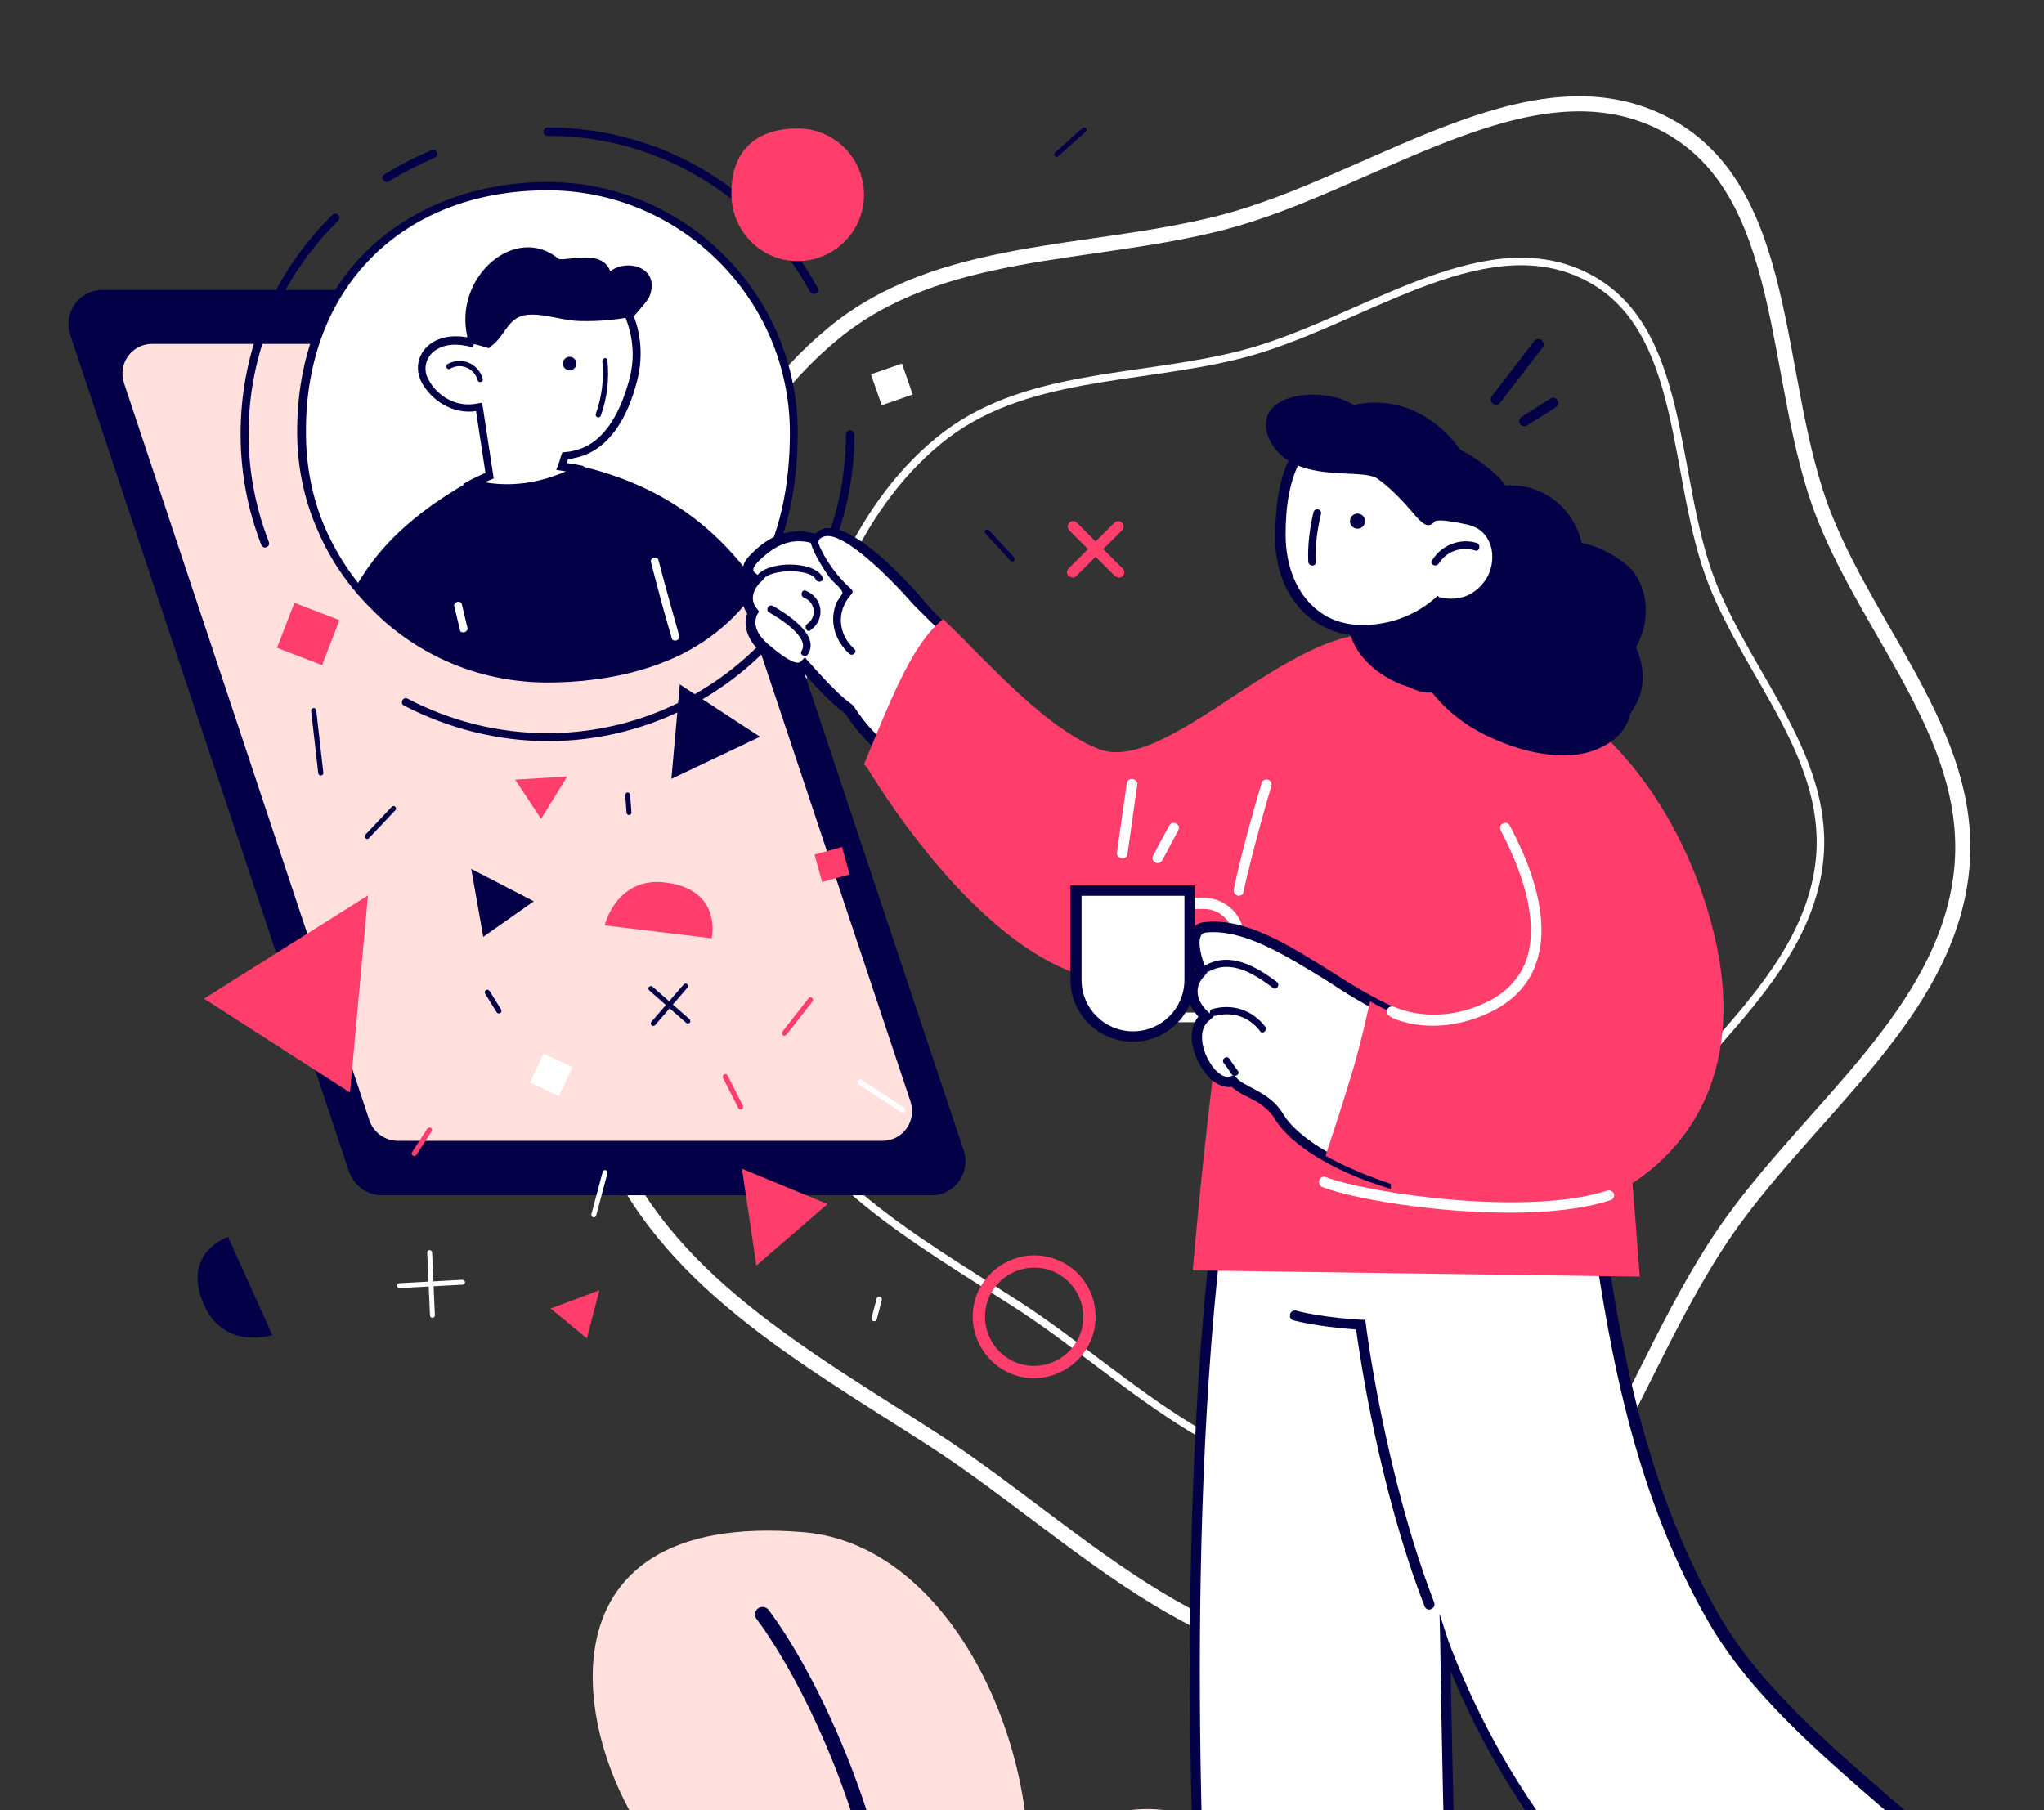 <svg width="271" height="240" viewBox="0 0 271 240" fill="none" xmlns="http://www.w3.org/2000/svg">
<rect x="0" y="0" width="271" height="240" fill="#333333" stroke="none"/>
<g clip-path="url(#clip0)">
<path fill-rule="evenodd" clip-rule="evenodd" d="M229.684 161.982C215.368 181.799 209.609 212.288 185.956 218.731C162.581 225.098 143.141 203.378 123.693 190.854C106.632 179.867 87.806 169.481 80.404 150.758C73.251 132.663 79.494 112.187 84.951 92.855C89.987 75.012 95.764 56.316 110.478 44.209C124.655 32.545 144.219 34.062 161.903 29.541C181.711 24.477 202.501 7.556 220.161 16.166C237.826 24.78 234.734 50.533 241.898 68.544C248.34 84.741 262.288 98.582 259.976 116.267C257.611 134.358 240.678 146.764 229.684 161.982Z" stroke="white" stroke-width="2"/>
<path fill-rule="evenodd" clip-rule="evenodd" d="M217.513 150.386C206.336 165.857 201.84 189.661 183.374 194.691C165.124 199.662 149.947 182.704 134.764 172.927C121.443 164.349 106.746 156.24 100.967 141.623C95.382 127.496 100.257 111.51 104.517 96.416C108.449 82.486 112.959 67.89 124.447 58.438C135.515 49.331 150.789 50.516 164.595 46.986C180.059 43.032 196.29 29.822 210.078 36.544C223.87 43.269 221.455 63.375 227.049 77.437C232.078 90.082 242.968 100.888 241.163 114.695C239.317 128.819 226.096 138.505 217.513 150.386Z" stroke="white"/>
<path d="M86.954 245.347C71.591 245.615 69.593 263.521 74.534 270.1H173.174C173.174 232.834 140.912 234.53 136.212 251.064C137.921 230.714 125.703 204.772 106.566 203.166C69.843 200.085 76.173 231.968 86.954 245.347Z" fill="#FFE0DC"/>
<path d="M101.104 214.068C106.831 221.65 118.547 243.713 119.086 269.669" stroke="#030047" stroke-width="2" stroke-linecap="round"/>
<path d="M50.607 158.49H123.513C126.618 158.49 128.715 155.462 127.783 152.589L90.748 41.561C90.126 39.697 88.418 38.455 86.477 38.455H13.572C10.466 38.455 8.369 41.483 9.301 44.356L46.259 155.306C46.958 157.247 48.666 158.49 50.607 158.49Z" fill="#030047"/>
<path d="M52.782 151.27H116.992C119.709 151.27 121.573 148.631 120.719 146.068L88.109 48.317C87.565 46.687 86.09 45.6 84.382 45.6H20.172C17.455 45.6 15.591 48.239 16.445 50.802L48.977 148.553C49.521 150.183 51.074 151.27 52.782 151.27Z" fill="#FFE0DC"/>
<path d="M72.626 98.271C95.064 98.271 113.281 80.053 113.281 57.615C113.281 57.334 113.07 57.053 112.719 57.053C112.367 57.053 112.156 57.264 112.156 57.615C112.156 79.491 94.36 97.216 72.555 97.216C66.084 97.216 59.683 95.598 54.056 92.644C53.775 92.503 53.493 92.574 53.353 92.855C53.212 93.136 53.282 93.418 53.564 93.558C59.402 96.583 66.014 98.271 72.626 98.271Z" fill="#030047"/>
<path d="M69.391 82.939C69.672 82.939 69.883 82.728 69.883 82.446C69.953 82.165 69.742 81.883 69.461 81.883C67.984 81.672 66.507 81.391 65.1 80.899C64.819 80.828 64.537 80.969 64.467 81.251C64.396 81.532 64.537 81.813 64.819 81.883C66.225 82.376 67.773 82.728 69.391 82.939C69.32 82.939 69.32 82.939 69.391 82.939Z" fill="#030047"/>
<path d="M58.138 78.506C58.279 78.506 58.49 78.435 58.56 78.295C58.701 78.084 58.701 77.732 58.419 77.591C56.45 76.184 54.621 74.496 53.144 72.527C52.933 72.316 52.651 72.246 52.37 72.457C52.159 72.668 52.089 72.949 52.3 73.23C53.847 75.27 55.746 77.028 57.786 78.506C57.927 78.506 57.997 78.506 58.138 78.506Z" fill="#030047"/>
<path d="M50.401 69.642C50.471 69.642 50.541 69.642 50.612 69.572C50.893 69.431 50.963 69.15 50.823 68.869C48.994 65.422 48.08 61.483 48.08 57.544C48.08 48.893 52.511 41.085 59.896 36.583C60.178 36.443 60.248 36.091 60.107 35.88C59.967 35.599 59.615 35.528 59.404 35.669C51.667 40.382 47.095 48.541 47.095 57.544C47.095 61.624 48.08 65.704 49.979 69.361C49.979 69.502 50.19 69.642 50.401 69.642Z" fill="#030047"/>
<path d="M89.156 39.258C89.296 39.258 89.437 39.187 89.578 39.047C89.789 38.836 89.718 38.484 89.507 38.273C84.865 34.193 78.886 31.942 72.626 31.942C70.868 31.942 69.18 32.083 67.491 32.435C67.21 32.505 66.999 32.786 67.069 33.068C67.14 33.349 67.421 33.56 67.702 33.49C69.32 33.138 71.008 32.998 72.626 32.998C78.605 32.998 84.302 35.178 88.804 39.047C88.874 39.187 89.015 39.258 89.156 39.258Z" fill="#030047"/>
<path d="M40.339 58.107C40.621 58.107 40.902 57.896 40.902 57.544C40.902 56.489 40.972 55.364 41.043 54.309C42.661 38.061 56.236 25.822 72.625 25.822C72.906 25.822 73.188 25.611 73.188 25.259C73.188 24.907 72.977 24.696 72.625 24.696C55.744 24.696 41.746 37.357 40.058 54.098C39.917 55.223 39.917 56.349 39.917 57.474C39.847 57.826 40.058 58.107 40.339 58.107Z" fill="#030047"/>
<path d="M87.396 29.481C87.607 29.481 87.748 29.411 87.889 29.2C88.029 28.918 87.889 28.637 87.678 28.496C84.794 27.019 81.699 25.964 78.463 25.331C78.182 25.261 77.901 25.472 77.83 25.753C77.76 26.034 77.971 26.316 78.252 26.386C81.347 26.949 84.372 28.004 87.185 29.411C87.256 29.411 87.326 29.481 87.396 29.481Z" fill="#030047"/>
<path d="M80.502 89.339C80.573 89.339 80.573 89.339 80.643 89.339C88.943 87.229 96.258 81.813 100.689 74.427C100.83 74.146 100.76 73.864 100.478 73.724C100.197 73.583 99.916 73.653 99.775 73.935C95.484 81.109 88.38 86.314 80.362 88.354C80.08 88.424 79.94 88.706 80.01 88.987C80.08 89.198 80.291 89.339 80.502 89.339Z" fill="#030047"/>
<path d="M72.625 90.323C72.906 90.323 73.188 90.112 73.188 89.76C73.188 89.408 72.977 89.197 72.625 89.197C65.38 89.197 58.276 86.665 52.649 82.163C52.438 81.953 52.086 82.023 51.875 82.234C51.664 82.445 51.734 82.797 51.945 83.008C57.783 87.72 65.099 90.323 72.625 90.323Z" fill="#030047"/>
<path d="M35.135 72.598C35.205 72.598 35.276 72.598 35.346 72.528C35.627 72.458 35.768 72.106 35.627 71.825C33.869 67.253 32.955 62.47 32.955 57.546C32.955 46.855 37.175 36.796 44.842 29.27C45.053 29.059 45.053 28.707 44.842 28.496C44.631 28.285 44.279 28.285 44.068 28.496C36.19 36.233 31.899 46.503 31.899 57.546C31.899 62.61 32.814 67.534 34.643 72.247C34.713 72.458 34.924 72.598 35.135 72.598Z" fill="#030047"/>
<path d="M51.243 24.135C51.313 24.135 51.454 24.135 51.525 24.064C53.494 22.869 55.534 21.814 57.644 20.899C57.925 20.759 58.066 20.477 57.925 20.196C57.785 19.915 57.503 19.774 57.222 19.915C55.041 20.829 52.931 21.884 50.962 23.15C50.68 23.291 50.61 23.642 50.821 23.854C50.891 23.994 51.032 24.135 51.243 24.135Z" fill="#030047"/>
<path d="M107.935 38.976C108.006 38.976 108.076 38.976 108.217 38.906C108.498 38.765 108.568 38.413 108.428 38.202C103.504 29.199 95.485 22.376 85.779 19.07C81.558 17.663 77.127 16.89 72.625 16.89C72.344 16.89 72.063 17.101 72.063 17.452C72.063 17.804 72.274 18.015 72.625 18.015C76.986 18.015 81.347 18.718 85.427 20.125C94.852 23.361 102.66 29.973 107.443 38.765C107.513 38.835 107.724 38.976 107.935 38.976Z" fill="#030047"/>
<path d="M39.889 57.317C39.889 61.859 40.785 66.195 42.507 70.118C44.229 74.109 46.709 77.688 49.741 80.716C49.947 80.922 50.223 81.129 50.43 81.404C56.285 86.772 64.001 90.006 72.544 90.006C74.06 90.006 75.506 89.938 76.953 89.8C77.16 89.8 77.435 89.731 77.642 89.731C81.5 89.318 85.082 88.492 88.389 87.116C88.665 86.978 88.94 86.909 89.216 86.772C94.245 84.501 98.378 80.853 101.203 75.692C103.821 70.943 105.268 64.887 105.268 57.317C105.268 39.286 90.662 24.628 72.613 24.628C54.563 24.628 39.889 36.465 39.889 57.317Z" fill="white"/>
<path d="M72.577 90.497C74.091 90.497 75.606 90.429 77.052 90.291L77.121 90.291C77.327 90.291 77.534 90.222 77.74 90.222C81.733 89.81 85.381 88.917 88.617 87.543C88.892 87.406 89.167 87.337 89.443 87.2C94.812 84.727 98.874 80.948 101.627 75.933C104.381 70.918 105.758 64.667 105.758 57.316C105.758 39.043 90.888 24.136 72.577 24.136C63.421 24.136 55.092 27.227 49.103 32.792C42.769 38.768 39.396 47.218 39.396 57.248C39.396 61.782 40.291 66.178 42.081 70.232C43.802 74.285 46.28 77.857 49.447 80.948C49.653 81.154 49.929 81.429 50.135 81.635C56.262 87.406 64.247 90.497 72.577 90.497ZM72.577 25.235C90.269 25.235 104.725 39.661 104.725 57.385C104.725 64.53 103.348 70.644 100.733 75.453C98.117 80.261 94.124 83.902 89.03 86.238C88.754 86.375 88.479 86.513 88.272 86.582C85.175 87.887 81.595 88.78 77.74 89.192C77.534 89.192 77.327 89.261 77.121 89.261L77.052 89.261C75.606 89.398 74.16 89.467 72.715 89.467C64.66 89.467 56.95 86.444 50.961 81.017C50.755 80.811 50.48 80.605 50.273 80.399C47.244 77.445 44.835 73.941 43.114 70.025C41.393 66.041 40.567 61.782 40.567 57.385C40.429 38.15 53.371 25.235 72.577 25.235Z" fill="#030047"/>
<path d="M47.312 77.59C49.914 81.074 54.606 84.591 58.256 86.833C58.505 86.986 60.123 87.635 61.929 88.301C69.698 91.165 75.893 90.637 84.196 88.653C85.669 88.302 87.498 87.593 89.164 86.923C89.54 86.772 90.707 86.146 90.707 86.146C90.707 86.146 98.36 80.264 100.429 77.59C94.226 68.808 86.738 64.229 77.328 61.876C73.864 61.005 70.107 60.982 66.154 62.21C64.378 62.776 62.784 63.51 61.356 64.347C56.517 67.202 50.888 71.297 47.312 77.59Z" fill="#030047"/>
<path d="M71.71 64.14C73.049 63.82 74.423 63.35 75.683 62.696C76.001 62.549 76.304 62.335 76.54 62.137C76.09 62.032 75.641 61.927 75.14 61.905L74.556 61.832L75.072 60.435L75.423 60.422C75.773 60.409 76.175 60.313 76.51 60.233C81.063 59.145 83.152 54.258 84.128 50.344C84.913 47.113 84.614 43.787 83.107 41.032C81.666 38.262 79.299 36.35 76.434 35.619C74.852 35.218 73.216 35.184 71.609 35.568C67.323 36.592 63.812 40.262 62.661 44.926L62.556 45.376L62.055 45.353C61.022 45.176 60.02 45.132 59.15 45.34C57.877 45.644 56.867 46.451 56.406 47.482C55.928 48.445 55.983 49.565 56.507 50.572C57.554 52.587 60.088 54.6 63.149 54.081L63.634 54.036L65.041 63.185L64.655 63.348C64.001 63.575 63.364 63.869 62.809 64.214C65.575 64.827 68.697 64.86 71.71 64.14Z" fill="white"/>
<path d="M71.573 36C67.488 36.975 64.145 40.464 62.962 44.993L62.978 45.06L62.718 46.043L61.751 45.849C60.785 45.655 59.866 45.662 59.13 45.838C57.991 46.11 57.083 46.752 56.672 47.699C56.296 48.497 56.319 49.482 56.795 50.289C57.744 52.186 60.08 53.963 62.889 53.575L63.909 53.402L64.082 54.423L65.332 62.618L65.457 63.438L64.686 63.763C64.552 63.795 64.434 63.894 64.233 63.942C66.6 64.368 69.055 64.277 71.533 63.685C72.738 63.397 73.911 62.975 75.069 62.486L75.002 62.502L73.751 62.306L74.181 61.141L74.337 60.608L74.544 59.993L75.162 59.916C75.513 59.903 75.848 59.823 76.183 59.743C80.468 58.719 82.455 53.998 83.463 50.218C84.28 47.12 83.879 43.96 82.522 41.241C81.113 38.605 78.895 36.728 76.13 36.114C74.666 35.615 73.113 35.632 71.573 36ZM71.333 34.995C73.007 34.595 74.71 34.613 76.426 34.982C82.671 36.533 86.239 43.467 84.496 50.395C83.259 55.292 80.826 59.624 76.474 60.664C76.139 60.744 75.737 60.84 75.319 60.869L75.163 61.402C75.897 61.51 76.631 61.618 77.38 61.792C77.091 62.357 76.635 62.82 75.863 63.146C74.521 63.75 73.23 64.27 71.824 64.606C68.342 65.438 64.703 65.317 61.392 64.196C62.316 63.622 63.273 63.181 64.363 62.708L63.113 54.513C59.969 54.981 57.167 53.031 55.906 50.714C54.612 48.262 55.927 45.471 58.874 44.767C59.744 44.559 60.796 44.52 61.98 44.733L61.964 44.666C63.252 39.686 66.98 36.035 71.333 34.995Z" fill="#030047"/>
<path d="M64.803 46.181C63.872 45.838 62.539 45.59 61.607 45.246C61.575 45.112 62.012 44.866 61.98 44.733C60.06 36.697 68.401 29.538 74.078 34.34C75.211 34.635 79.837 32.964 80.907 35.964C83.314 34.186 87.608 35.567 86.099 39.325C85.825 39.956 84.694 41.147 84.034 41.941C81.741 42.418 79.385 42.627 76.964 42.569C74.694 42.545 72.649 41.688 70.461 41.716C67.555 41.702 67.248 43.969 65.511 45.588C65.208 45.802 65.039 45.984 64.803 46.181Z" fill="#030047"/>
<path d="M74.989 48.921C74.594 48.625 74.514 48.064 74.81 47.668C75.107 47.273 75.668 47.193 76.063 47.489C76.459 47.786 76.539 48.347 76.242 48.742C75.946 49.138 75.385 49.218 74.989 48.921Z" fill="#030047"/>
<path d="M59.352 48.262C61.233 47.247 63.444 48.205 64.007 50.265C64.103 50.666 63.433 50.827 63.337 50.425C62.886 48.834 61.141 48.047 59.646 48.9C59.276 49.13 58.982 48.492 59.352 48.262Z" fill="#030047"/>
<path d="M78.988 54.897C79.796 52.651 80.088 50.317 79.862 47.893C79.834 47.475 80.503 47.315 80.532 47.733C80.789 50.291 80.513 52.692 79.67 55.088C79.498 55.554 78.883 55.347 78.988 54.897Z" fill="#030047"/>
<path d="M89.637 84.926C89.905 84.862 90.125 84.598 90.061 84.33C89.143 81.081 88.193 77.698 87.31 74.299C87.246 74.031 86.998 73.878 86.663 73.958C86.395 74.022 86.242 74.271 86.306 74.539C87.189 77.938 88.072 81.337 89.072 84.637C89.053 84.853 89.369 84.99 89.637 84.926Z" fill="white"/>
<path d="M61.551 83.836C61.819 83.772 62.039 83.507 61.991 83.306C61.719 82.168 61.479 81.164 61.223 80.092C61.175 79.891 60.926 79.738 60.658 79.802C60.39 79.866 60.17 80.131 60.218 80.332C60.459 81.337 60.714 82.408 60.986 83.546C60.967 83.763 61.283 83.9 61.551 83.836Z" fill="white"/>
<path d="M148.396 76.59C148.581 76.59 148.765 76.497 148.857 76.405C149.134 76.129 149.134 75.668 148.857 75.391L142.775 69.309C142.498 69.032 142.037 69.032 141.761 69.309C141.484 69.585 141.484 70.046 141.761 70.323L147.843 76.405C148.028 76.497 148.212 76.59 148.396 76.59Z" fill="#FF3E6C"/>
<path d="M142.22 76.588C142.404 76.588 142.589 76.496 142.681 76.404L148.763 70.322C149.04 70.045 149.04 69.584 148.763 69.308C148.487 69.031 148.026 69.031 147.75 69.308L141.667 75.391C141.391 75.667 141.391 76.128 141.667 76.404C141.944 76.496 142.128 76.588 142.22 76.588Z" fill="#FF3E6C"/>
<path d="M96.968 25.824C97.038 30.677 100.907 34.616 105.76 34.616C110.614 34.616 114.553 30.677 114.553 25.824C114.553 20.97 110.614 17.031 105.76 17.031C100.907 17.031 96.898 19.352 96.968 25.824Z" fill="#FF3E6C"/>
<path d="M90.13 90.747L100.764 97.69L89.014 103.274L90.13 90.747Z" fill="#030047"/>
<path d="M39.03 79.925L45.004 82.223L42.706 88.197L36.732 85.899L39.03 79.925Z" fill="#FF3E6C"/>
<path d="M228.83 259.318C233.069 262.728 235.557 266.138 237.032 269.363C237.124 269.64 237.308 269.916 237.4 270.193C237.677 270.838 237.861 271.483 238.045 272.128C238.138 272.405 238.23 272.773 238.322 273.05C239.059 276.275 238.967 279.317 238.783 281.805C238.322 288.072 243.759 291.297 243.759 291.297L264.771 250.932C258.413 246.508 252.33 242.361 247.446 237.477C240.534 244.481 234.728 251.392 228.83 259.318Z" fill="#030047"/>
<path d="M161.089 164.669C161.089 164.669 172.056 160.061 181.088 158.863C180.535 150.938 180.35 145.685 180.35 145.685L209.473 147.62C212.606 165.591 213.896 191.672 227.167 214.619C233.157 225.033 243.479 233.328 254.262 242.636C248.271 250.838 238.687 261.62 232.604 269.822C230.853 266.965 204.865 253.234 191.594 217.937C191.962 246.23 192.976 275.168 192.976 275.168L159.983 273.048C159.983 273.048 155.468 213.237 161.089 164.669Z" fill="white"/>
<path d="M193.715 275.813V275.076C193.715 274.8 192.794 248.442 192.333 221.624C203.208 247.797 220.902 261.344 228.551 267.243C230.21 268.533 231.685 269.639 231.961 270.1L232.514 271.021L233.159 270.192C236.016 266.321 239.795 261.805 243.389 257.474C247.444 252.497 251.683 247.429 254.909 243.005L255.277 242.452L254.817 241.991C253.711 241.07 252.605 240.056 251.499 239.134C242.099 231.024 233.251 223.375 227.906 214.159C217.216 195.635 214.359 175.084 211.963 158.495C211.41 154.533 210.857 150.754 210.304 147.344L210.212 146.791L179.799 144.764V145.501C179.799 145.593 179.984 150.57 180.537 158.035C171.597 159.325 161.091 163.748 160.999 163.841L160.63 164.025L160.538 164.393C155.009 212.408 159.432 272.219 159.432 272.864V273.509L193.715 275.813ZM190.858 213.975L190.951 217.938C191.319 243.374 192.149 269.639 192.333 274.431L160.723 272.403C160.262 266.045 156.668 210.473 161.828 165.223C163.856 164.393 173.348 160.615 181.274 159.601L181.919 159.509L181.827 158.864C181.366 152.781 181.182 148.174 181.09 146.515L208.922 148.358C209.474 151.676 209.935 155.178 210.488 158.956C212.884 175.637 215.741 196.373 226.524 215.081C231.961 224.481 240.901 232.222 250.393 240.424C251.315 241.254 252.236 242.083 253.25 242.821C250.116 247.06 246.061 251.944 242.191 256.644C238.781 260.792 235.279 265.031 232.422 268.717C231.777 268.164 230.763 267.335 229.289 266.229C221.363 260.146 202.655 245.77 192.056 217.661L190.858 213.975Z" fill="#030047"/>
<path d="M189.476 213.422C189.568 213.422 189.66 213.422 189.752 213.33C190.121 213.238 190.305 212.777 190.121 212.409C183.578 195.359 181.089 175.729 181.089 175.545L180.997 174.992H180.444C180.352 174.992 175.283 174.716 171.874 173.794C171.505 173.702 171.136 173.886 171.044 174.255C170.952 174.623 171.136 174.992 171.505 175.084C174.362 175.822 178.325 176.19 179.799 176.282C180.26 179.692 182.841 197.387 188.831 212.869C188.923 213.238 189.199 213.422 189.476 213.422Z" fill="#030047"/>
<path d="M100.271 76.753L99.626 76.016C98.981 75.278 99.35 74.541 100.087 73.896C102.667 71.223 105.248 70.394 108.381 71.407C110.501 68.274 117.505 74.725 121.836 79.794C123.127 81.361 125.062 83.204 127.182 85.139C125.062 90.392 123.311 95.83 121.283 101.083C121.007 101.912 120.638 102.741 120.27 103.479C118.795 101.359 117.228 99.424 115.57 97.765C114.279 96.475 113.358 95.184 112.528 93.986C109.948 92.143 106.63 88.088 106.63 88.088C105.801 88.918 104.418 88.365 101.377 85.876C98.336 83.388 99.718 81.084 99.718 81.084C98.059 78.78 100.271 76.753 100.271 76.753Z" fill="white"/>
<path d="M120.451 104.86L120.912 103.754C121.28 102.925 121.557 102.095 121.925 101.358C122.939 98.778 123.861 96.105 124.782 93.617C125.704 90.944 126.718 88.179 127.824 85.507L128.008 85.046L127.639 84.769C125.52 82.926 123.676 81.083 122.294 79.424C120.359 77.12 113.631 69.84 109.76 70.024C109.115 70.024 108.562 70.3 108.102 70.761C104.968 69.932 102.203 70.761 99.531 73.526C99.07 73.987 97.78 75.277 99.07 76.659L99.347 76.936C98.609 77.95 97.872 79.608 99.07 81.359C98.609 82.465 98.701 84.585 101.005 86.612C103.401 88.64 105.245 89.838 106.535 89.193C107.456 90.299 109.945 93.064 112.064 94.63C112.894 95.921 113.908 97.211 115.106 98.409C116.58 99.883 117.963 101.634 119.714 104.03L120.451 104.86ZM126.441 85.322C125.427 87.903 124.506 90.483 123.584 93.064C122.663 95.644 121.741 98.225 120.727 100.805C120.543 101.266 120.359 101.634 120.174 102.095C118.7 100.068 117.41 98.593 116.119 97.303C114.921 96.105 114 94.907 113.17 93.617L113.078 93.524L112.986 93.432C110.498 91.681 107.272 87.718 107.18 87.718L106.719 87.165L106.166 87.718C105.89 87.995 105.06 88.179 101.835 85.415C99.347 83.295 100.36 81.636 100.36 81.544L100.637 81.083L100.36 80.714C98.978 79.055 100.637 77.397 100.729 77.304L101.19 76.844L99.999 75.869C99.815 75.685 99.715 75.277 100.545 74.448C103.033 71.959 105.337 71.222 108.102 72.144L108.671 72.449C108.671 72.449 108.378 72.003 108.562 71.635C108.747 71.266 109.295 71.075 109.76 71.075C112.183 71.075 117.225 75.738 121.188 80.254C122.663 81.728 124.414 83.479 126.441 85.322Z" fill="#030047"/>
<path d="M125.152 83.109C130.221 87.994 138.055 97.025 145.519 99.974C154.827 103.661 171.232 83.57 182.844 84.768L179.895 104.951C179.895 104.951 170.126 125.134 152.063 129.097C134 133.059 115.568 101.449 115.476 101.357C117.78 96.012 120.913 86.796 125.152 83.109Z" fill="#FF3E6C"/>
<path d="M148.838 130.203C149.944 130.203 151.05 130.11 152.156 129.834C170.311 125.779 180.356 105.504 180.449 105.32L180.541 105.135L183.582 84.215L182.845 84.123C176.947 83.57 170.035 88.086 163.399 92.418C156.58 96.933 150.128 101.08 145.705 99.329C139.807 97.025 133.724 90.759 128.748 85.782C127.642 84.584 126.536 83.57 125.522 82.556L125.061 82.096L124.6 82.464C121.098 85.506 118.426 92.049 116.214 97.302C115.661 98.592 115.2 99.79 114.739 100.896L114.555 101.357L114.924 101.725C118.057 106.886 133.079 130.203 148.838 130.203ZM179.158 104.767C178.421 106.241 168.744 124.673 151.879 128.452C136.028 131.954 119.532 106.702 116.214 101.265C116.675 100.251 117.136 99.145 117.596 97.947C119.624 93.063 122.02 86.98 125.153 84.031C125.983 84.861 126.904 85.782 127.826 86.704C132.803 91.772 139.069 98.131 145.244 100.527C150.405 102.555 157.132 98.131 164.229 93.431C170.311 89.468 176.578 85.321 181.831 85.321C181.923 85.321 181.923 85.321 182.015 85.321L179.158 104.767Z" fill="#FF3E6C"/>
<path d="M108.42 71.853C109.249 74.065 111.052 76.567 112.895 78.133C113.079 78.318 113.079 78.594 112.895 78.779C110.867 80.99 111.052 84.032 113.263 86.059C113.724 86.428 113.079 87.073 112.618 86.704C110.683 84.953 109.853 82.281 110.959 79.792C111.052 79.7 111.789 78.594 111.697 78.594C111.605 78.041 110.499 77.212 110.13 76.751C109.208 75.553 107.959 73.512 107.498 72.038C107.314 71.485 108.143 71.3 108.42 71.853Z" fill="#030047"/>
<path d="M106.816 78.317C109.12 79.238 109.489 82.095 107.461 83.57C107 83.938 106.54 83.109 107 82.74C108.383 81.819 108.106 79.791 106.54 79.238C106.079 78.962 106.263 78.132 106.816 78.317Z" fill="#030047"/>
<path d="M100.318 76.419C101.652 74.326 107.997 74.297 109.069 76.564C109.346 77.085 108.445 77.383 108.169 76.862C107.52 75.333 102.007 75.425 101.172 76.862C100.815 77.263 100.034 76.928 100.318 76.419Z" fill="#030047"/>
<path d="M102.482 80.345C104.233 81.359 108.841 84.216 107.09 86.796C106.722 87.257 105.984 86.796 106.261 86.335C107.459 84.492 103.22 81.912 101.929 81.174C101.469 80.806 101.929 80.068 102.482 80.345Z" fill="#030047"/>
<path d="M177.219 87.347C186.988 79.79 207.079 92.876 210.304 104.028C213.53 115.179 217.4 169.276 217.4 169.276L158.142 168.447C158.142 168.447 162.935 110.018 169.846 100.157C176.666 90.204 173.901 89.835 177.219 87.347Z" fill="#FF3E6C"/>
<path d="M164.227 118.774C164.504 118.774 164.872 118.59 164.872 118.221C164.872 118.129 166.07 112.692 168.559 104.213C168.651 103.845 168.466 103.476 168.098 103.384C167.729 103.292 167.36 103.476 167.268 103.845C164.688 112.415 163.582 117.853 163.582 117.945C163.49 118.314 163.766 118.682 164.135 118.774H164.227Z" fill="white"/>
<path d="M154.825 135.546H159.618C162.567 135.546 164.963 133.15 164.963 130.201V124.395C164.963 121.446 162.567 119.05 159.618 119.05H154.825C154.457 119.05 154.088 119.326 154.088 119.787C154.088 120.248 154.365 120.524 154.825 120.524H159.618C161.83 120.524 163.581 122.367 163.581 124.487V130.293C163.581 132.505 161.737 134.256 159.618 134.256H154.825C154.457 134.256 154.088 134.532 154.088 134.993C154.088 135.454 154.457 135.546 154.825 135.546Z" fill="white"/>
<path d="M150.216 137.484C154.364 137.484 157.773 134.074 157.773 129.927V118.131H142.659V129.927C142.659 134.074 145.977 137.484 150.216 137.484Z" fill="white"/>
<path d="M150.216 138.129C154.732 138.129 158.418 134.443 158.418 129.927V117.394H141.922V129.927C141.922 134.443 145.608 138.129 150.216 138.129ZM157.036 118.776V129.927C157.036 133.706 153.994 136.747 150.216 136.747C146.437 136.747 143.396 133.706 143.396 129.927V118.776H157.036Z" fill="#030047"/>
<path d="M148.838 113.798C149.206 113.798 149.483 113.522 149.483 113.245L150.773 104.122C150.865 103.753 150.589 103.384 150.22 103.292C149.852 103.2 149.483 103.477 149.391 103.845L148.101 112.969C148.008 113.338 148.285 113.706 148.654 113.798C148.838 113.798 148.838 113.798 148.838 113.798Z" fill="white"/>
<path d="M153.446 114.443C153.722 114.443 153.907 114.351 154.091 114.074L156.211 110.111C156.395 109.743 156.303 109.374 155.934 109.19C155.565 109.006 155.197 109.098 155.013 109.466L152.893 113.429C152.709 113.798 152.801 114.166 153.169 114.351C153.169 114.351 153.261 114.443 153.446 114.443Z" fill="white"/>
<path d="M159.342 128.82C159.342 128.82 157.038 123.383 159.803 123.014C167.729 122.093 176.576 130.756 184.594 134.166C184.594 138.866 184.225 143.566 184.041 148.266C183.949 151.123 183.856 153.888 183.856 156.745C177.129 154.717 171.599 151.215 169.664 148.082C168.005 145.225 164.964 145.04 163.582 143.382C160.817 144.58 156.854 137.391 159.987 134.811C159.895 134.811 156.301 132.046 159.342 128.82Z" fill="white"/>
<path d="M184.409 157.664V155.729C184.409 153.333 184.501 150.752 184.593 148.264C184.685 146.697 184.777 145.131 184.87 143.656C185.054 140.523 185.238 137.389 185.238 134.164V133.703L184.777 133.519C182.105 132.32 179.34 130.662 176.483 128.818C170.862 125.316 165.148 121.63 159.618 122.275C158.881 122.367 158.328 122.736 158.051 123.289C157.222 124.763 158.051 127.528 158.512 128.634C157.683 129.648 157.314 130.662 157.406 131.768C157.499 133.15 158.328 134.164 158.881 134.809C157.406 136.56 157.959 139.417 159.25 141.444C160.355 143.38 161.922 144.301 163.305 144.117C163.95 144.67 164.687 145.131 165.516 145.499C166.807 146.144 168.097 146.882 169.018 148.356C171.046 151.766 176.76 155.268 183.579 157.388L184.409 157.664ZM183.856 134.624C183.856 137.574 183.672 140.615 183.487 143.564C183.395 145.131 183.303 146.697 183.211 148.264C183.119 150.752 183.026 153.241 183.026 155.729V155.821C177.036 153.886 171.875 150.66 170.124 147.711C169.018 145.868 167.452 145.038 166.069 144.301C165.24 143.84 164.41 143.472 163.95 142.919L163.581 142.55L163.12 142.734C162.383 143.011 161.185 142.274 160.355 140.799C159.25 138.956 158.881 136.468 160.263 135.362L160.908 134.809L160.263 134.256C160.263 134.256 158.881 133.15 158.789 131.675C158.697 130.846 159.065 130.017 159.802 129.279L160.079 128.911L159.895 128.542C159.342 127.16 158.697 124.948 159.25 124.026C159.342 123.842 159.434 123.75 159.802 123.658C164.779 123.105 170.309 126.607 175.746 129.924C178.419 131.675 181.183 133.426 183.856 134.624Z" fill="#030047"/>
<path d="M179.524 141.353C180.354 138.496 180.999 135.639 181.644 132.782C185.607 134.994 189.478 136.376 192.98 135.178C202.656 131.861 206.25 114.166 195.099 105.411C183.948 96.656 182.934 84.768 182.934 84.768C200.537 85.505 217.494 96.103 225.327 117.484C234.175 141.814 222.655 154.163 213.531 158.495C203.025 163.379 183.764 157.849 175.746 153.241C177.036 149.371 178.326 145.408 179.524 141.353Z" fill="#FF3E6C"/>
<path d="M159.801 127.989C163.211 126.145 166.529 128.173 169.294 130.2C169.754 130.569 169.294 131.306 168.833 131.03C166.344 129.187 163.303 127.159 160.262 128.818C159.709 129.002 159.248 128.265 159.801 127.989Z" fill="#030047"/>
<path d="M160.724 133.794C163.396 133.057 165.977 133.886 167.728 136.098C168.096 136.559 167.451 137.204 167.083 136.743C165.608 134.808 163.396 134.07 161 134.716C160.355 134.808 160.171 133.978 160.724 133.794Z" fill="#030047"/>
<path d="M163.028 140.429C163.397 140.982 163.766 141.535 164.134 141.996C164.503 142.457 163.673 142.918 163.305 142.457C162.936 141.904 162.568 141.351 162.199 140.89C161.922 140.337 162.752 139.876 163.028 140.429Z" fill="#030047"/>
<path d="M190.031 136.009C192.151 136.009 194.823 135.548 197.68 134.166C200.722 132.691 202.841 130.387 203.763 127.438C205.237 122.83 204.039 116.748 200.169 109.467C199.984 109.099 199.616 109.006 199.247 109.191C198.878 109.375 198.786 109.744 198.971 110.112C202.565 116.932 203.763 122.83 202.473 126.977C201.643 129.558 199.8 131.585 197.127 132.876C190.216 136.193 184.963 133.521 184.87 133.521C184.502 133.336 184.133 133.521 183.949 133.797C183.764 134.166 183.857 134.534 184.225 134.719C184.317 134.903 186.529 136.009 190.031 136.009Z" fill="white"/>
<path d="M200.166 160.797C205.143 160.797 209.843 160.336 213.529 159.138C213.898 159.046 214.082 158.585 213.99 158.309C213.898 158.032 213.437 157.756 213.161 157.848C202.47 161.35 181.458 158.216 175.836 156.097C175.468 155.912 175.099 156.097 174.915 156.465C174.823 156.834 174.915 157.203 175.284 157.387C179.339 158.954 190.121 160.797 200.166 160.797Z" fill="white"/>
<path d="M198.381 62.986C198.882 63.386 199.282 63.987 199.583 64.388C202.987 64.087 206.591 65.789 208.494 68.993C209.095 69.994 209.495 70.996 209.695 71.997C211.998 72.397 214.501 73.799 216.003 75.201C218.706 77.904 218.806 82.61 216.904 85.814C217.805 87.816 218.106 90.219 217.405 92.222C217.104 93.123 216.704 93.824 216.203 94.525C215.803 96.227 214.802 97.728 212.799 98.83C208.093 101.533 201.185 99.631 196.679 97.328C194.076 96.026 191.673 94.124 189.871 91.821C188.87 91.921 187.869 91.621 186.867 91.12C181.661 89.618 176.455 84.212 180.159 79.306C180.259 78.104 180.56 77.103 181.361 76.302C182.162 74.9 183.063 74.2 184.064 73.999C182.762 74.099 181.361 73.699 180.159 73.098C178.857 71.196 177.556 69.293 176.555 67.291C175.754 65.789 174.652 65.088 173.351 64.788C176.455 59.081 187.869 53.374 198.381 62.986Z" fill="#030047"/>
<path d="M172.152 59.98C173.955 57.076 176.758 54.873 180.062 54.273C187.171 53.071 193.979 58.478 195.281 66.387C195.281 66.387 195.281 66.387 195.281 66.487C195.381 67.288 195.481 68.09 195.481 68.891C198.685 70.092 199.286 74.297 197.684 76.9C196.182 79.203 193.679 80.505 190.675 79.704C188.973 81.206 187.071 82.307 184.868 82.808C174.956 85.311 169.449 79.003 169.649 70.693C169.85 67.088 170.15 63.184 172.152 59.98Z" fill="white"/>
<path d="M180.861 84.312C182.263 84.312 183.665 84.111 185.267 83.711C187.369 83.21 189.372 82.109 191.074 80.707C194.078 81.308 196.781 80.106 198.483 77.403C199.484 75.701 199.785 73.498 199.184 71.596C198.683 70.194 197.782 69.093 196.481 68.492C196.481 67.791 196.381 67.091 196.28 66.39V66.29C195.58 62.084 193.277 58.28 189.873 55.877C186.969 53.774 183.465 52.973 180.161 53.574C176.756 54.175 173.753 56.277 171.65 59.581C169.448 62.986 169.147 67.391 169.047 70.795C168.947 75.501 170.649 79.506 173.653 81.909C175.655 83.511 178.058 84.312 180.861 84.312ZM190.573 79.005L190.273 79.305C188.671 80.707 186.769 81.709 184.766 82.309C180.661 83.411 177.057 82.91 174.554 80.807C171.951 78.705 170.449 75.1 170.449 70.895C170.449 67.491 170.849 63.586 172.752 60.483C174.654 57.579 177.257 55.677 180.161 55.176C183.164 54.675 186.168 55.376 188.771 57.279C191.775 59.381 193.877 62.885 194.578 66.69V66.79C194.678 67.491 194.779 68.192 194.779 69.093V69.594L195.279 69.794C196.681 70.294 197.282 71.396 197.582 72.197C198.083 73.599 197.882 75.401 197.081 76.702C195.68 78.905 193.477 79.806 190.874 79.205L190.573 79.005Z" fill="#030047"/>
<path d="M179.136 69.635C178.84 69.168 178.98 68.549 179.447 68.254C179.914 67.958 180.533 68.097 180.828 68.565C181.124 69.032 180.984 69.651 180.517 69.946C180.05 70.242 179.431 70.102 179.136 69.635Z" fill="#030047"/>
<path d="M173.452 74.501C173.352 72.298 173.653 69.996 174.153 67.893C174.353 67.292 175.254 67.493 175.154 68.093C174.654 70.196 174.353 72.298 174.454 74.501C174.554 75.102 173.552 75.202 173.452 74.501Z" fill="#030047"/>
<path d="M189.875 74.299C191.076 72.297 193.579 71.296 195.782 71.996C196.383 72.197 196.182 73.198 195.582 72.998C193.779 72.397 191.777 73.098 190.776 74.7C190.375 75.3 189.474 74.8 189.875 74.299Z" fill="#030047"/>
<path d="M190.273 69.093C188.571 71.095 187.67 67.191 182.664 63.486C180.461 61.884 171.25 64.487 168.246 58.179C165.543 51.471 177.057 51.071 180.161 54.275C187.269 53.073 196.681 58.88 195.78 69.794C195.78 69.894 191.374 68.692 190.273 69.093Z" fill="#030047"/>
<path d="M198.045 53.584C198.366 53.766 198.743 53.661 198.879 53.421L204.498 46.118C204.76 45.843 204.701 45.386 204.426 45.124C204.151 44.862 203.694 44.921 203.432 45.196L197.813 52.499C197.551 52.774 197.609 53.231 197.885 53.493C198.045 53.584 198.045 53.584 198.045 53.584Z" fill="#030047"/>
<path d="M201.737 56.416C201.978 56.552 202.183 56.562 202.48 56.413L206.278 54.01C206.62 53.78 206.721 53.413 206.491 53.071C206.261 52.729 205.895 52.628 205.553 52.858L201.756 55.261C201.414 55.491 201.312 55.857 201.542 56.199C201.542 56.199 201.577 56.325 201.737 56.416Z" fill="#030047"/>
<path d="M36.105 177.038L30.235 164.006C30.235 164.006 23.991 166.067 27.03 172.979C29.677 179.098 36.105 177.038 36.105 177.038Z" fill="#030047"/>
<path d="M80.168 122.701L94.359 124.413C94.359 124.413 95.822 118.002 88.334 117.031C81.727 116.133 80.168 122.701 80.168 122.701Z" fill="#FF3E6C"/>
<path d="M100.278 167.811L109.721 159.654L98.372 154.968L100.278 167.811Z" fill="#FF3E6C"/>
<path d="M72.996 173.5L77.814 177.467L79.471 171.084L72.996 173.5Z" fill="#FF3E6C"/>
<path d="M68.3 103.374L71.737 108.583L75.199 102.97L68.3 103.374Z" fill="#FF3E6C"/>
<path d="M139.158 166.713C134.847 165.594 130.344 168.241 129.225 172.551C128.106 176.862 130.753 181.365 135.064 182.484C139.375 183.603 143.878 180.956 144.997 176.646C146.116 172.335 143.574 167.86 139.158 166.713ZM135.473 180.907C132.003 180.006 129.901 176.43 130.802 172.961C131.703 169.491 135.279 167.39 138.749 168.29C142.219 169.191 144.321 172.767 143.42 176.236C142.519 179.706 138.943 181.808 135.473 180.907Z" fill="#FF3E6C"/>
<path d="M109.001 116.954L107.994 113.31L111.638 112.303L112.645 115.947L109.001 116.954Z" fill="#FF3E6C"/>
<path d="M90.993 130.433C90.863 130.399 90.754 130.463 90.646 130.527L86.365 135.492C86.234 135.642 86.275 135.837 86.382 135.957C86.532 136.088 86.727 136.047 86.847 135.94L91.128 130.975C91.259 130.824 91.218 130.63 91.111 130.51C91.079 130.455 91.036 130.444 90.993 130.433Z" fill="#030047"/>
<path d="M86.396 130.757C86.266 130.723 86.158 130.787 86.049 130.851C85.918 131.001 85.959 131.196 86.066 131.316L90.978 135.629C91.128 135.76 91.323 135.719 91.443 135.612C91.563 135.505 91.532 135.267 91.425 135.147L86.514 130.833C86.482 130.779 86.439 130.768 86.396 130.757Z" fill="#030047"/>
<path d="M134.499 73.991C134.479 73.951 134.479 73.951 134.46 73.911L131.127 70.313C131.011 70.171 130.812 70.166 130.67 70.283C130.528 70.4 130.523 70.599 130.64 70.741L133.973 74.339C134.09 74.481 134.289 74.485 134.431 74.369C134.533 74.271 134.556 74.112 134.499 73.991Z" fill="#030047"/>
<path d="M143.615 16.917C143.574 16.936 143.574 16.936 143.534 16.954L139.884 20.23C139.74 20.345 139.733 20.544 139.847 20.688C139.961 20.831 140.161 20.838 140.304 20.724L143.954 17.448C144.098 17.334 144.105 17.134 143.991 16.991C143.895 16.887 143.737 16.862 143.615 16.917Z" fill="#030047"/>
<path d="M83.298 105.096C83.255 105.085 83.212 105.074 83.212 105.074C83.028 105.072 82.886 105.265 82.895 105.406L83.069 107.753C83.067 107.936 83.26 108.079 83.401 108.069C83.585 108.071 83.727 107.877 83.717 107.737L83.544 105.39C83.534 105.25 83.427 105.13 83.298 105.096Z" fill="#030047"/>
<path d="M52.276 106.892C52.147 106.859 52.049 106.879 51.929 106.986L48.438 110.683C48.307 110.833 48.305 111.017 48.455 111.148C48.605 111.279 48.789 111.281 48.92 111.131L52.412 107.434C52.543 107.284 52.544 107.1 52.394 106.969C52.362 106.915 52.319 106.903 52.276 106.892Z" fill="#030047"/>
<path d="M116.655 171.947C116.483 171.902 116.277 171.987 116.221 172.202L115.56 174.747C115.515 174.919 115.6 175.125 115.816 175.181C116.031 175.237 116.194 175.142 116.25 174.926L116.911 172.381C116.967 172.166 116.828 171.992 116.655 171.947Z" fill="white"/>
<path d="M121.009 52.311L116.902 53.739L115.473 49.633L119.58 48.205L121.009 52.311Z" fill="white"/>
<path d="M75.906 141.502L74.106 145.342L70.265 143.542L72.066 139.701L75.906 141.502Z" fill="white"/>
<path d="M62.477 115.212L64.07 124.219L70.775 119.507L62.477 115.212Z" fill="#030047"/>
<path d="M48.786 118.731L27.046 132.416L46.404 144.865L48.786 118.731Z" fill="#FF3E6C"/>
<path d="M61.41 169.714C61.367 169.703 61.323 169.691 61.323 169.691L52.964 170.145C52.781 170.144 52.65 170.294 52.648 170.477C52.646 170.661 52.796 170.792 52.98 170.794L61.339 170.34C61.523 170.342 61.654 170.191 61.656 170.008C61.646 169.867 61.539 169.747 61.41 169.714Z" fill="white"/>
<path d="M57.043 165.773C57 165.762 57 165.762 56.957 165.751C56.773 165.749 56.642 165.899 56.64 166.083L57.008 174.418C57.007 174.602 57.157 174.733 57.34 174.735C57.524 174.736 57.655 174.586 57.657 174.403L57.289 166.067C57.279 165.926 57.172 165.807 57.043 165.773Z" fill="white"/>
<path d="M64.679 131.243C64.592 131.22 64.495 131.241 64.441 131.273C64.278 131.369 64.222 131.584 64.317 131.747L65.841 134.214C65.936 134.377 66.152 134.433 66.315 134.337C66.478 134.242 66.534 134.026 66.438 133.863L64.915 131.396C64.797 131.319 64.765 131.265 64.679 131.243Z" fill="#030047"/>
<path d="M41.679 93.884C41.636 93.872 41.593 93.861 41.539 93.893C41.355 93.891 41.213 94.085 41.254 94.28L42.196 102.534C42.237 102.729 42.387 102.86 42.582 102.818C42.766 102.82 42.908 102.627 42.867 102.432L41.925 94.178C41.916 94.037 41.809 93.917 41.679 93.884Z" fill="#030047"/>
<path d="M80.101 155.163C79.973 155.201 79.9 155.269 79.896 155.41L78.406 161.016C78.372 161.212 78.466 161.37 78.662 161.404C78.858 161.439 79.016 161.345 79.051 161.149L80.54 155.543C80.574 155.347 80.481 155.189 80.284 155.154C80.242 155.167 80.144 155.15 80.101 155.163Z" fill="white"/>
<path d="M56.75 149.58C56.714 149.606 56.679 149.633 56.643 149.66L54.632 152.775C54.516 152.918 54.578 153.15 54.756 153.239C54.898 153.355 55.13 153.293 55.219 153.115L57.231 149.999C57.347 149.857 57.285 149.625 57.107 149.536C57.018 149.491 56.857 149.5 56.75 149.58Z" fill="#FF3E6C"/>
<path d="M107.54 132.247C107.411 132.213 107.259 132.266 107.182 132.384L103.739 136.784C103.608 136.934 103.649 137.129 103.799 137.26C103.949 137.391 104.144 137.35 104.275 137.199L107.719 132.8C107.85 132.649 107.809 132.455 107.659 132.323C107.627 132.269 107.584 132.258 107.54 132.247Z" fill="#FF3E6C"/>
<path d="M96.25 142.417C96.164 142.394 96.067 142.415 96.012 142.447C95.849 142.543 95.805 142.715 95.846 142.91L97.885 146.938C97.981 147.101 98.153 147.146 98.348 147.104C98.511 147.008 98.556 146.836 98.514 146.641L96.475 142.613C96.412 142.504 96.337 142.439 96.25 142.417Z" fill="#FF3E6C"/>
<path d="M114.091 143.143C113.962 143.11 113.81 143.162 113.733 143.28C113.645 143.442 113.687 143.637 113.837 143.768L119.499 147.493C119.661 147.581 119.856 147.54 119.987 147.39C120.075 147.228 120.033 147.033 119.883 146.902L114.22 143.177C114.177 143.165 114.134 143.154 114.091 143.143Z" fill="white"/>
</g>
<defs>
<clipPath id="clip0">
<rect width="270" height="240" fill="white" transform="translate(0.24)"/>
</clipPath>
</defs>
</svg>
